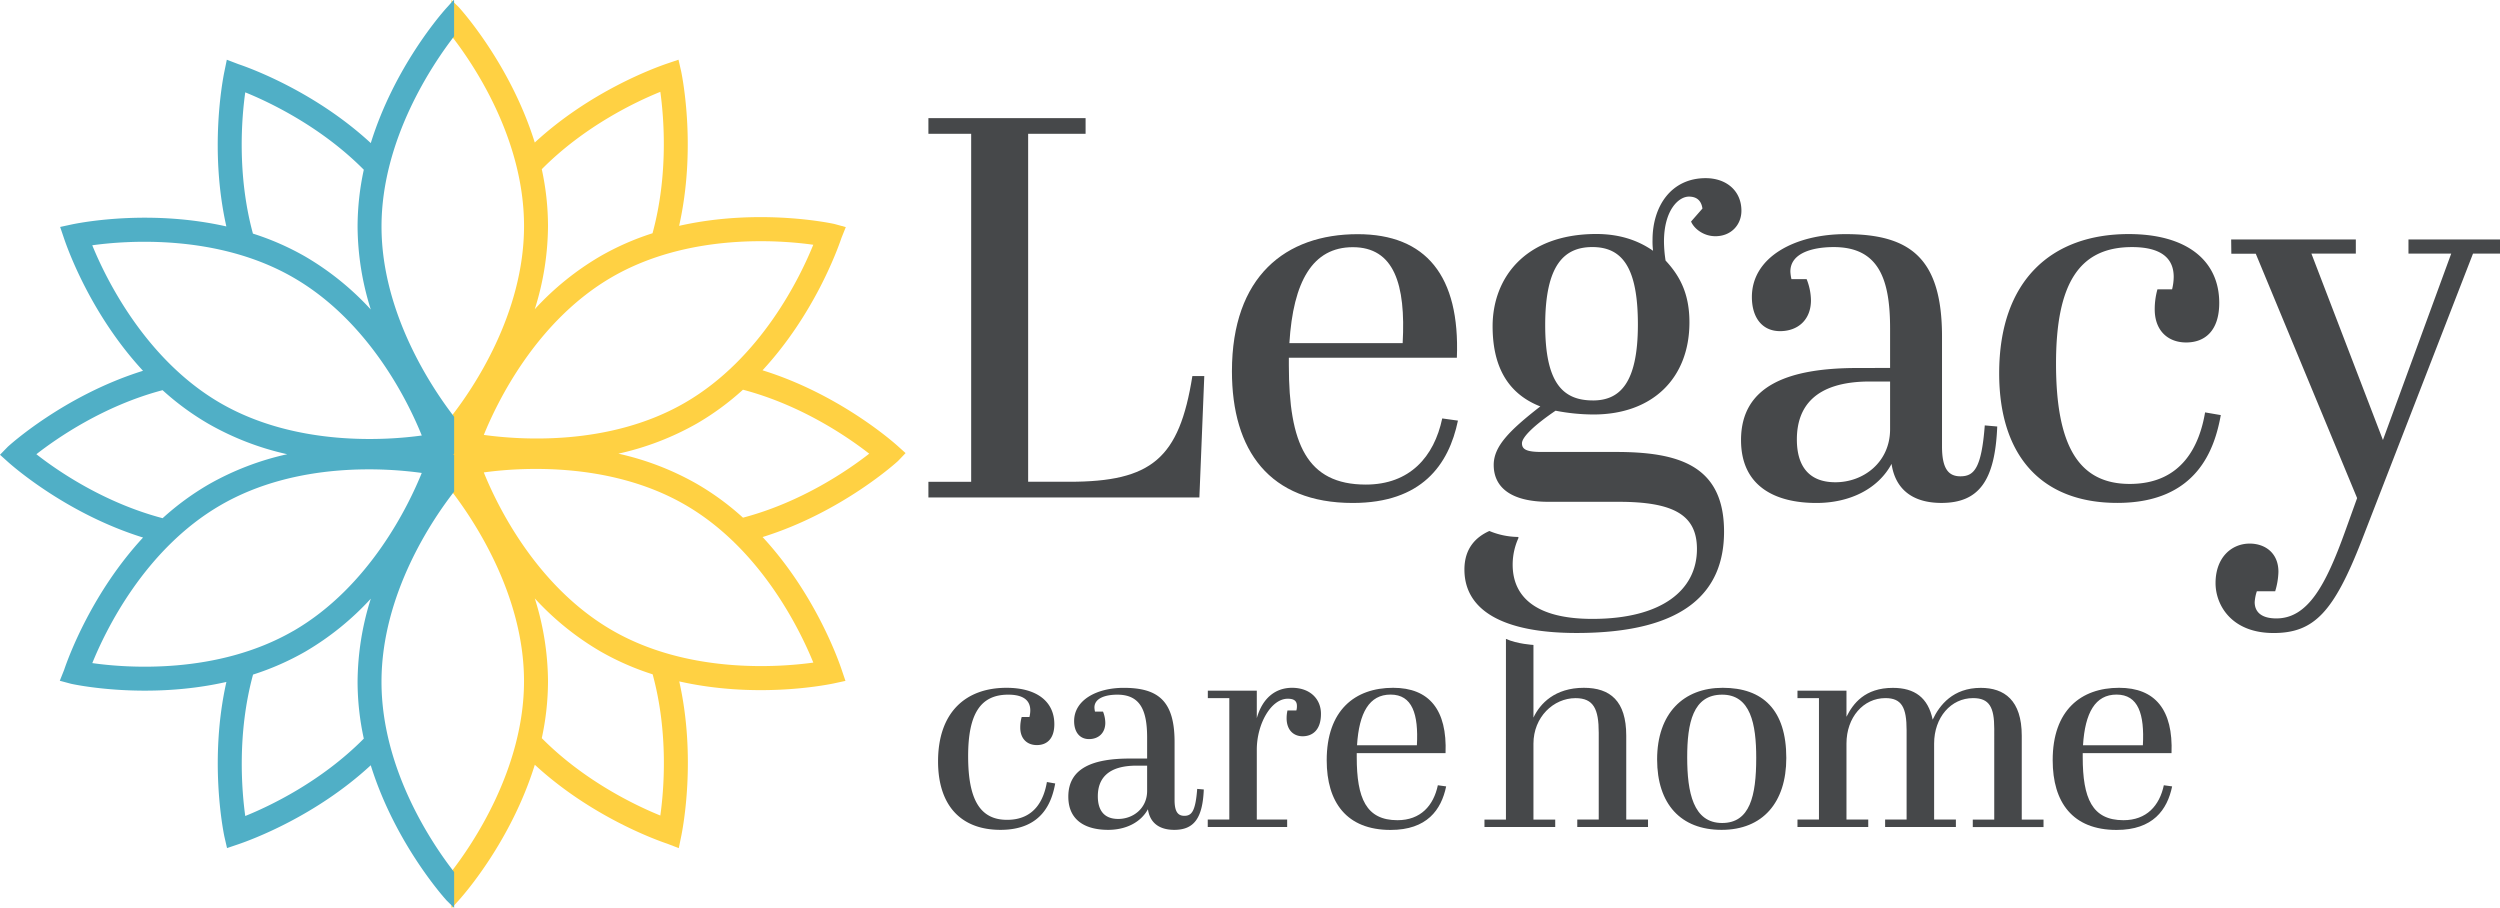 <svg id="Layer_1" data-name="Layer 1" xmlns="http://www.w3.org/2000/svg" viewBox="0 0 1227.72 445.83"><defs><style>.cls-1{fill:#46484a;}.cls-2{fill:#ffd143;}.cls-3{fill:#50afc6;}</style></defs><path class="cls-1" d="M475.44,371.38c0,21.38,5.9,31.23,19.12,31.23,13.79,0,18.15-10.27,19.56-18.57l4.08.71c-1.55,8.43-5.91,22.78-26.87,22.78-19.55,0-30.66-12.09-30.66-33.62,0-24.19,13.64-36.14,33.61-36.14,15.05,0,23.49,6.89,23.49,17.86,0,7.17-3.65,10.27-8.58,10.27-4.78,0-8.15-3.1-8.15-8.58a19.11,19.11,0,0,1,.7-5.21h3.8a13.65,13.65,0,0,0,.42-3.23c0-4.92-3.38-7.74-10.83-7.74C481.48,341.14,475.44,350.57,475.44,371.38Z"/><path class="cls-1" d="M563.34,372.51V362.24c0-12.8-3-21.1-14.63-21.1-5.49,0-11.25,1.55-11.25,6.33a11.08,11.08,0,0,0,.28,2h3.94a15.38,15.38,0,0,1,1.12,5.49c0,5.06-3.38,8-8,8s-7.31-3.51-7.31-8.86c0-10.41,11.25-16.31,24.33-16.31,16.88,0,25,6.33,25,26.58V392.9c0,5.77,1.69,7.74,4.78,7.74,3.52,0,5.49-2,6.33-13.22l3.24.28c-.57,14.06-4.79,19.83-14.49,19.83-7.46,0-12-3.51-12.94-10.13-3.52,6.47-10.83,10.13-19.55,10.13-10.55,0-19.55-4.22-19.55-16.31,0-14.21,12.37-18.71,30.24-18.71Zm0,15.89V376h-5.21c-14.49,0-19,6.76-19,15.05,0,6.9,3.1,11.12,10,11.12C556.44,402.19,563.34,397,563.34,388.4Z"/><path class="cls-1" d="M617.2,368.15v34.32h14.91v3.65h-39v-3.65H603.7V342.83H593.15v-3.66H617.2v13.51c2.81-10,9.28-14.91,17.3-14.91,8.72,0,14.21,5.34,14.21,12.8,0,8.15-4.37,11-9,11s-7.87-3.24-7.87-8.86a17.49,17.49,0,0,1,.42-3.8h4.36a7,7,0,0,0,.28-2.25c0-3-2.25-3.52-4.5-3.52C624.23,343.11,617.2,355.49,617.2,368.15Z"/><path class="cls-1" d="M684.15,337.77c17.72,0,26.58,10.83,25.74,32.07H666.28v2c0,20.26,4.64,30.95,20,30.95,11.39,0,17.72-7.17,19.83-17.16l4.08.56c-2.39,11.53-9.43,21.38-27.29,21.38-21.66,0-31.37-13.64-31.37-34.18C651.51,348.74,665.44,337.77,684.15,337.77ZM695.82,366c.84-15.33-2.25-24.9-12.94-24.9-10.41,0-15.47,8.86-16.46,24.9Z"/><path class="cls-1" d="M753.06,316.72V352.4c3.23-6.9,10.55-14.63,24.75-14.63,12.94,0,20.82,6.47,20.82,23.49v41.21h10.69v3.65H774.58v-3.65h10.54V359.85c0-11.68-2.53-17-11.39-17-10.83,0-20.67,9.28-20.67,22.36v37.28h10.69v3.65H729v-3.65h10.55V313.75C745.12,316.29,753.06,316.72,753.06,316.72Z"/><path class="cls-1" d="M846,337.77c19.69,0,31.23,10.83,31.23,34.46,0,21.8-11.54,35.3-31.79,35.3-20,0-31.65-12.66-31.65-34.6C813.81,350.29,826.75,337.77,846,337.77Zm-.28,3.37c-14.35,0-17.16,13.93-17.16,30.8,0,17.16,2.95,32.22,17.16,32.22,13.64,0,16.74-13.23,16.74-31.93C862.48,355.49,859.66,341.14,845.74,341.14Z"/><path class="cls-1" d="M906.78,339.17V352c3.23-6.47,9-14.2,22.78-14.2,10.69,0,17.3,4.78,19.55,15.61,3.38-7.17,10-15.61,23.63-15.61,11.54,0,20.12,6.05,20.12,23.49v41.21h10.69v3.65H968.81v-3.65h10.54V357.88c0-10.55-2.38-15.05-10.4-15.05-10.83,0-19.13,9.42-19.13,22.36v37.28h10.69v3.65H925.76v-3.65h10.55V358.58c0-11.11-2.39-15.75-10.4-15.75-10.83,0-19.13,9.42-19.13,22.36v37.28h10.69v3.65H882.72v-3.65h10.55V342.83H882.72v-3.66Z"/><path class="cls-1" d="M1040.67,337.77c17.72,0,26.58,10.83,25.74,32.07H1022.8v2c0,20.26,4.64,30.95,20,30.95,11.39,0,17.72-7.17,19.83-17.16l4.08.56c-2.39,11.53-9.43,21.38-27.29,21.38-21.66,0-31.37-13.64-31.37-34.18C1008,348.74,1022,337.77,1040.67,337.77ZM1052.34,366c.84-15.33-2.25-24.9-12.94-24.9-10.41,0-15.47,8.86-16.46,24.9Z"/><path class="cls-1" d="M533.12,58v7.72H504.91V236.59h20.23c40.46,0,54-11.45,60.42-51.91h5.85L589,244.31H455.93v-7.72h21V65.71h-21V58Z"/><path class="cls-1" d="M666.74,115c33.54,0,50.31,20.49,48.71,60.68H632.94v3.73c0,38.33,8.78,58.56,37.79,58.56,21.56,0,33.54-13.58,37.53-32.48l7.72,1.07C711.46,228.33,698.15,247,664.34,247c-41,0-59.35-25.82-59.35-64.68C605,135.71,631.34,115,666.74,115Zm22.09,53.5c1.6-29-4.26-47.11-24.49-47.11-19.69,0-29.28,16.76-31.14,47.11Z"/><path class="cls-1" d="M842.41,116c7.72,0,12.78-5.59,12.78-12.51,0-9.85-7.46-16-17.57-16-16.77,0-26.08,13.57-26.08,30.34a36.53,36.53,0,0,0,.26,5.33c-8-5.59-17.3-8.25-27.95-8.25C748.45,115,733,137,733,160.2c0,18.36,6.39,32.73,23.43,39.39-15.44,12-22.89,19.7-22.89,28.74,0,10.65,8,18.1,26.88,18.1h34.33c26.62,0,38.6,6.13,38.6,23.16,0,20.23-17.3,34.34-51.37,34.34-28.21,0-39.13-11.18-39.13-26.62A31.77,31.77,0,0,1,745.79,264l-.38-.31a37.67,37.67,0,0,1-14-2.93c-6.58,2.95-12.25,8.46-12.25,18.95,0,19.69,18.37,31.14,55.1,31.14,54.3,0,72.4-21,72.4-49.78,0-32.74-22.63-39.12-53.23-39.12H757c-7.45,0-9.58-1.33-9.58-4.26,0-3.2,6.65-9.32,16.5-16a98.44,98.44,0,0,0,18.63,1.86c29,0,47.11-17.83,47.11-45.25,0-13.84-4.52-22.62-11.71-30.34a63,63,0,0,1-.79-9.32c0-15.44,7.18-22.09,12.24-22.09,4,0,6.12,2.13,6.65,5.86l-5.59,6.38C831.76,112,836.29,116,842.41,116Zm-60.15,80.65c-14.91,0-23.43-8.78-23.43-37,0-29.54,9.32-38.32,23.16-38.32,14.9,0,22.36,10.38,22.36,38.06C804.35,188.41,795.3,196.66,782.26,196.66Z"/><path class="cls-1" d="M928.2,180.69V161.26c0-24.22-5.59-39.92-27.68-39.92-10.38,0-21.29,2.92-21.29,12a20.48,20.48,0,0,0,.53,3.73h7.45a29,29,0,0,1,2.13,10.38c0,9.58-6.39,15.17-15.17,15.17s-13.84-6.65-13.84-16.77c0-19.69,21.29-30.87,46-30.87,31.94,0,47.37,12,47.37,50.3v54c0,10.91,3.2,14.63,9,14.63,6.66,0,10.38-3.72,12-25l6.12.54c-1.06,26.61-9,37.53-27.41,37.53-14.11,0-22.63-6.66-24.49-19.17C922.35,240.05,908.5,247,892,247c-20,0-37-8-37-30.88,0-26.88,23.43-35.4,57.23-35.4Zm0,30.08V187.35h-9.85c-27.41,0-35.93,12.77-35.93,28.48,0,13,5.86,21,18.9,21C915.16,236.85,928.2,227,928.2,210.77Z"/><path class="cls-1" d="M1009.69,178.56c0,40.46,11.18,59.09,36.2,59.09,26.08,0,34.34-19.43,37-35.13l7.72,1.33c-2.93,16-11.18,43.12-50.84,43.12-37,0-58-22.89-58-63.62,0-45.78,25.82-68.4,63.62-68.4,28.48,0,44.45,13,44.45,33.8,0,13.57-6.92,19.43-16.24,19.43-9,0-15.44-5.86-15.44-16.24a36.06,36.06,0,0,1,1.33-9.84h7.19a26,26,0,0,0,.8-6.13c0-9.31-6.39-14.63-20.5-14.63C1021.13,121.34,1009.69,139.17,1009.69,178.56Z"/><path class="cls-1" d="M1095.7,117.61h61.22v6.92H1135.1l35.13,91.56,33.54-91.56h-21v-6.92h45v6.92h-13.3l-54.84,141.34c-13.57,34.6-23.15,45-43.11,45-20.77,0-28.49-13.84-28.49-24.49,0-12.78,8-19.43,16.77-19.43,7.46,0,14.11,4.52,14.11,13.84a35.55,35.55,0,0,1-1.6,9.58h-9a21.11,21.11,0,0,0-1.06,5.33c0,4.52,2.93,8,10.64,8,15.44,0,24.23-16.23,33.81-42.85l5.85-16.24-49.77-120h-12Z"/><path class="cls-2" d="M444.72,222.51l-4-3.6c-3.08-2.75-29.41-25.61-66.25-37.06,25.06-27.12,36.59-58.58,38.76-65l2.13-5.33L409.79,110c-.37-.09-36.44-8.11-76.28.91,8.42-37.46,1.84-71.81,1-75.87l-1.31-5.72-5.58,1.9c-6.44,2.19-37.9,13.74-65,38.78-12.14-39-37.1-66.25-37.36-66.51L221.68,0V17.59C232,30.78,257.35,67.69,257.35,111S232,191.23,221.68,204.41v18.06l.67.15-.57.1.07.21-.17.18v18h0c10.26,13.27,35.66,50.43,35.66,93.42S232,414.73,221.69,428v17.58l.26.25,3.6-4c2.75-3.06,25.61-29.3,37.09-66.27,27.1,25,58.56,36.59,65,38.76l5.7,2.18,1.23-6c.83-4.06,7.41-38.44-1-75.87,36.32,8.21,69.21,2.36,75.84,1l5.78-1.25-1.91-5.64c-2.18-6.44-13.71-37.9-38.78-65,39-12.14,66.25-37.09,66.51-37.36ZM269.12,111a132.34,132.34,0,0,0-3.06-27.9c21-21.2,46.31-33.18,58.22-38,1.7,12.26,4.1,40.41-3.83,69.45a132.08,132.08,0,0,0-25.66,11.29,138.25,138.25,0,0,0-32.17,26A137.61,137.61,0,0,0,269.12,111Zm31.53,25c37.54-21.64,82.21-18.12,98.74-15.8-6.25,15.45-25.48,55.85-63.05,77.59s-82.19,18.09-98.74,15.79C243.85,198.12,263.09,157.71,300.65,136Zm23.63,264.5c-11.43-4.64-37-16.6-58.22-38a132.74,132.74,0,0,0,3.06-27.89,137.29,137.29,0,0,0-6.49-40.75,138.44,138.44,0,0,0,32.17,26,132.12,132.12,0,0,0,25.71,11.29C328.42,360.19,326,388.28,324.28,400.49Zm75.13-75.11c-16.6,2.29-61.36,5.77-98.76-15.84C263,287.78,243.8,247.4,237.59,232c16.54-2.29,61.29-5.76,98.75,15.84S393.08,309.87,399.41,325.38Zm-34.53-71.16a131.58,131.58,0,0,0-22.68-16.61,137.81,137.81,0,0,0-38.53-14.83A138.17,138.17,0,0,0,342.2,208a132.17,132.17,0,0,0,22.66-16.62c28.57,7.54,51.26,23.05,62,31.42C416.77,230.67,393.82,246.59,364.88,254.22Z"/><path class="cls-3" d="M0,223.33l4,3.6c3.08,2.74,29.41,25.6,66.25,37.05-25.06,27.12-36.59,58.58-38.76,65l-2.13,5.33,5.54,1.49c.37.09,36.44,8.11,76.28-.91-8.42,37.47-1.84,71.82-1,75.88l1.31,5.71,5.58-1.89c6.44-2.19,37.91-13.75,65-38.78,12.14,39,37.1,66.25,37.36,66.51l3.59,3.52V428.24c-10.29-13.18-35.67-50.1-35.67-93.41s25.38-80.22,35.67-93.41v-18l-.67-.15.57-.1-.07-.21.17-.19V204.67h0c-10.26-13.27-35.66-50.43-35.66-93.42S212.77,31.1,223,17.84h0V.25L222.78,0l-3.6,4c-2.75,3.06-25.61,29.3-37.09,66.27-27.09-25-58.56-36.59-65-38.76l-5.7-2.18-1.23,6c-.83,4.06-7.41,38.44,1,75.87-36.32-8.21-69.21-2.36-75.84-1l-5.78,1.25,1.91,5.64c2.18,6.44,13.71,37.91,38.78,65C31.28,194.24,4,219.2,3.77,219.46Zm175.6,111.5a132.27,132.27,0,0,0,3.06,27.9c-21,21.21-46.31,33.19-58.22,38-1.69-12.25-4.1-40.4,3.83-69.45A132.66,132.66,0,0,0,149.93,320a138.5,138.5,0,0,0,32.17-26A137.49,137.49,0,0,0,175.6,334.83Zm-31.53-25C106.54,331.49,61.86,328,45.33,325.64c6.25-15.44,25.48-55.85,63.05-77.59s82.19-18.09,98.74-15.79C200.87,247.71,181.63,288.12,144.07,309.85ZM120.44,45.35c11.43,4.64,37,16.6,58.22,38a132.82,132.82,0,0,0-3.06,27.89A137.41,137.41,0,0,0,182.09,152a138.48,138.48,0,0,0-32.17-26,131.49,131.49,0,0,0-25.71-11.28C116.3,85.65,118.73,57.56,120.44,45.35Zm-75.13,75.1c16.6-2.29,61.36-5.76,98.76,15.85,37.69,21.76,56.85,62.13,63.06,77.57-16.54,2.29-61.29,5.76-98.75-15.84C71.07,176.49,51.64,136,45.31,120.45Zm34.53,71.16a131.64,131.64,0,0,0,22.69,16.61,138,138,0,0,0,38.52,14.84,138,138,0,0,0-38.52,14.8,132.24,132.24,0,0,0-22.67,16.62c-28.57-7.54-51.26-23-62-31.42C28,215.17,50.9,199.25,79.84,191.61Z"/></svg>